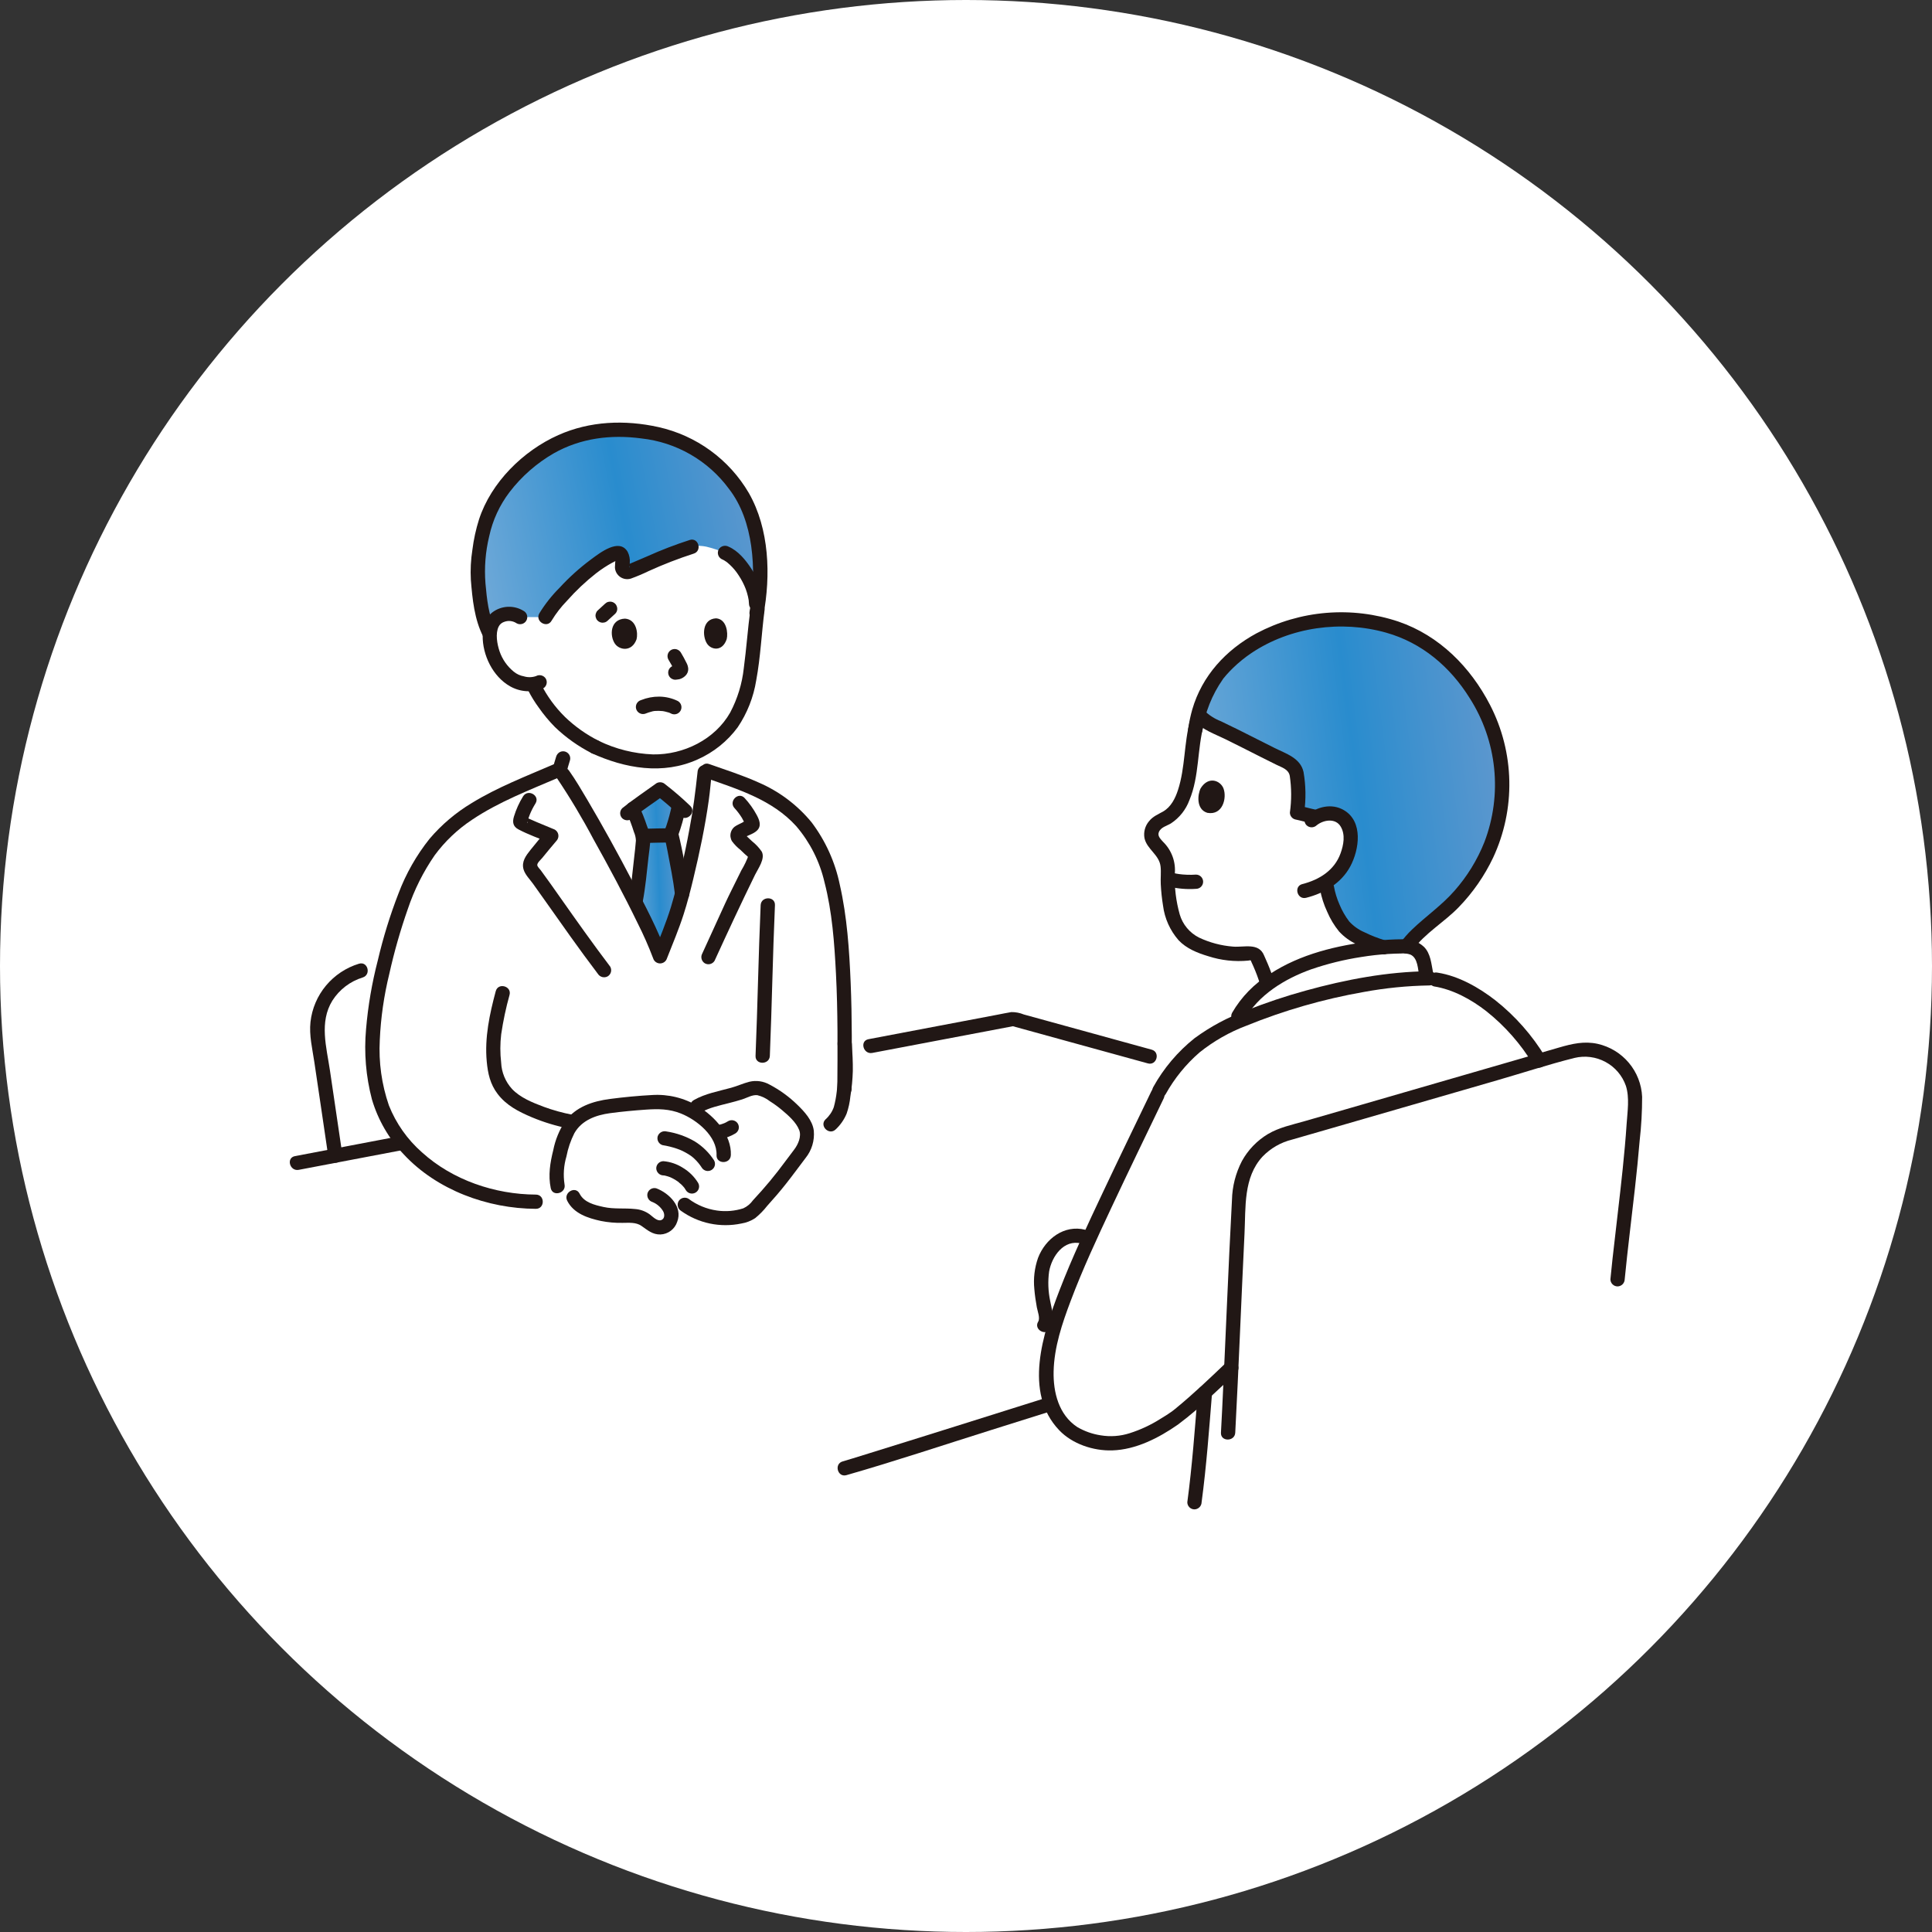 <svg width="160" height="160" viewBox="0 0 160 160" fill="none" xmlns="http://www.w3.org/2000/svg">
<rect x="0" y="0" width="160" height="160" fill="#333333" stroke="none"/>
<circle cx="80" cy="80" r="80" fill="white"/>
<g clip-path="url(#clip0_290_1709)">
<path d="M121.265 73.721C123.1 71.488 124.197 68.746 124.407 65.87C124.549 63.285 123.978 60.711 122.756 58.426C119.951 53.301 116.333 52.112 114.08 51.607C111.914 51.15 109.67 51.199 107.525 51.748C103.213 52.788 101.009 55.54 100.617 56.162C99.757 57.42 99.201 58.859 98.993 60.366C98.815 61.156 98.706 61.959 98.667 62.766C98.433 64.584 98.115 67.106 96.351 67.845C95.996 67.978 95.696 68.225 95.497 68.546C95.007 69.414 95.752 69.898 96.186 70.469C96.459 70.835 96.637 71.263 96.707 71.713C96.676 72.603 96.713 73.493 96.819 74.376C96.882 74.998 97.024 75.609 97.242 76.196C97.549 77.049 98.176 77.75 98.992 78.151C100.328 78.791 102.207 79.157 103.467 78.947C103.614 78.923 103.764 78.954 103.89 79.032C104.016 79.111 104.109 79.232 104.151 79.374C104.464 80.04 104.73 80.726 104.949 81.428L104.975 81.516C106.259 80.594 107.692 79.897 109.213 79.457C111.519 78.762 113.912 78.398 116.321 78.376C116.376 78.376 116.43 78.376 116.484 78.381C117.256 77.289 118.656 76.323 119.538 75.537C120.162 74.979 120.74 74.371 121.265 73.721Z" fill="white"/>
<path d="M112.685 81.601C114.516 81.258 116.372 81.065 118.235 81.023C118.61 81.078 118.909 81.12 118.909 81.12C119.915 81.264 121.359 81.936 121.788 82.173C124.118 83.468 126.118 85.619 127.473 87.841C120.882 89.75 112.5 92.184 106.517 93.902C104.225 94.561 102.765 96.648 102.636 99.02C102.375 103.798 102.176 108.68 101.967 113.269C101.908 113.323 98.254 116.812 97.184 117.52C95.427 118.674 93.508 119.687 91.482 119.512C90.831 119.455 89.49 119.083 88.91 118.688C88.353 118.299 87.88 117.803 87.517 117.23C87.154 116.657 86.909 116.017 86.796 115.349C86.287 112.461 87.341 109.534 88.402 106.791C89.941 102.813 94.124 94.301 96.083 90.214C97.392 87.831 99.456 85.947 101.953 84.853C105.391 83.356 108.992 82.265 112.685 81.601Z" fill="white"/>
<path d="M56.404 74.348C56.216 75.034 56.032 75.634 55.864 76.096C55.419 77.318 55.145 77.996 54.665 79.211C53.467 75.865 48.187 66.332 46.621 64.122L46.336 63.646C46.428 63.517 46.499 63.375 46.548 63.224C46.805 62.393 46.991 61.542 47.105 60.68L47.136 60.459C47.804 60.996 48.525 61.466 49.286 61.862C50.241 62.307 51.242 62.648 52.271 62.878C52.623 62.945 52.984 62.996 53.359 63.029C54.757 63.18 56.17 62.961 57.456 62.395C57.474 62.549 57.484 62.641 57.484 62.641C57.525 62.927 57.624 63.202 57.776 63.449C57.934 63.664 58.131 63.848 58.357 63.992L58.268 64.812C58.186 66.505 57.247 71.28 56.404 74.348Z" fill="white"/>
<path d="M88.415 102.452C87.919 102.614 87.478 102.909 87.139 103.304C86.542 104.066 86.222 105.007 86.231 105.973C86.243 106.932 86.358 107.886 86.575 108.82C86.625 108.972 86.644 109.132 86.63 109.291C86.616 109.45 86.57 109.605 86.495 109.746L87.259 110.066C87.577 108.955 87.99 107.858 88.403 106.79C88.831 105.684 89.463 104.228 90.194 102.615C89.927 102.462 89.629 102.369 89.322 102.341C89.015 102.313 88.706 102.351 88.415 102.452Z" fill="white"/>
<path d="M55.94 43.667C55.499 43.632 55.03 43.614 54.532 43.613C44.961 43.613 43.071 51.105 43.071 51.105C42.738 50.88 42.33 50.79 41.933 50.855C41.681 50.873 41.438 50.958 41.23 51.101C41.022 51.243 40.856 51.438 40.749 51.666C40.404 52.421 40.575 53.716 40.958 54.487C41.284 55.237 41.826 55.874 42.517 56.316C43.016 56.577 43.579 56.693 44.141 56.651C44.215 56.802 44.261 56.9 44.261 56.9C44.439 57.271 44.862 57.921 44.862 57.921C45.295 58.573 45.786 59.185 46.329 59.75C47.208 60.59 48.202 61.3 49.283 61.859C50.238 62.304 51.239 62.645 52.268 62.876C52.62 62.943 52.981 62.993 53.356 63.026C54.448 63.146 55.553 63.04 56.602 62.716C57.651 62.391 58.622 61.855 59.453 61.14C61.195 59.723 61.954 57.487 62.228 55.014C62.387 53.589 62.524 52.038 62.732 50.49C62.731 50.489 63.964 44.312 55.94 43.667Z" fill="white"/>
<path d="M103.02 83.425C102.732 83.817 102.495 84.243 102.312 84.693C106.875 82.709 113.215 81.097 118.178 81.024C118.139 80.841 118.113 80.713 118.113 80.713L117.861 79.468C117.77 79.137 117.568 78.848 117.287 78.648C117.007 78.449 116.666 78.352 116.322 78.374C113.913 78.397 111.519 78.761 109.213 79.455C106.939 80.114 104.405 81.518 103.02 83.425Z" fill="white"/>
<path d="M44.375 99.519C40.039 99.519 35.958 97.585 33.66 94.966C32.554 93.775 31.757 92.333 31.337 90.765C30.571 87.985 30.802 84.563 31.402 81.712C32.08 78.496 33.081 74.842 34.441 72.236C36.659 67.989 40.003 66.45 44.289 64.607L46.06 63.844L46.186 63.789C45.89 62.232 53.224 75.19 54.664 79.212C55.143 77.997 55.417 77.319 55.863 76.097C56.784 73.563 58.166 66.884 58.266 64.811L58.36 63.941C58.36 63.941 58.37 63.857 58.378 63.775L58.574 63.844L61.057 64.724C66.07 66.501 68.402 69.418 69.259 74.893C70.018 79.744 69.973 85.055 69.935 90.168L68.787 93.116L46.029 97.505L44.375 99.519Z" fill="white"/>
<path d="M54.031 101.459C53.689 101.246 53.33 100.879 52.991 100.787C52.221 100.578 51.033 100.773 50.233 100.61C49.17 100.393 47.95 100.126 47.488 99.149L46.183 98.242C45.964 97.287 46.168 96.29 46.408 95.341C46.645 94.413 46.944 93.446 47.642 92.789C48.245 92.24 48.987 91.867 49.788 91.71C50.949 91.501 54.175 91.204 54.888 91.263C55.687 91.331 56.464 91.558 57.173 91.933C57.389 91.83 57.599 91.714 57.802 91.586C57.891 91.539 57.98 91.498 58.075 91.454C59.25 90.923 60.783 90.737 61.989 90.231C62.2 90.141 62.429 90.099 62.658 90.106C62.887 90.114 63.112 90.17 63.318 90.272C64.738 90.987 66.191 92.265 66.697 93.293C67.005 93.917 66.713 95.01 66.279 95.5C65.151 97.09 63.916 98.602 62.583 100.027C62.069 100.751 61.043 100.802 60.257 100.865C58.982 100.922 57.727 100.536 56.705 99.775L55.3 99.823C55.4 99.954 55.487 100.096 55.559 100.244C55.611 100.409 55.624 100.584 55.598 100.755C55.572 100.926 55.507 101.089 55.408 101.232C55.29 101.415 55.11 101.55 54.901 101.613C54.692 101.676 54.467 101.663 54.267 101.577C54.184 101.546 54.105 101.507 54.031 101.459Z" fill="white"/>
<path d="M101.703 118.648C102.025 112.63 102.268 105.722 102.634 99.019C102.763 96.648 104.223 94.56 106.515 93.902C113.321 91.947 123.233 89.067 130.08 87.085C132.751 86.312 135.486 88.323 135.4 91.09C135.259 95.62 134.387 101.498 133.955 105.944" fill="white"/>
<path d="M107.426 64.008C107.547 65.099 107.544 66.2 107.415 67.291C107.667 67.341 108.566 67.573 108.819 67.623L108.999 67.658C109.256 67.502 109.544 67.405 109.844 67.376C110.1 67.339 110.362 67.359 110.61 67.434C110.858 67.51 111.086 67.64 111.278 67.814C111.813 68.335 111.955 69.283 111.809 70.024C111.71 70.642 111.48 71.233 111.133 71.755C110.787 72.277 110.333 72.719 109.8 73.052C109.851 73.318 109.892 73.528 109.892 73.528C110.119 74.721 110.629 75.842 111.378 76.799C112.116 77.633 114.119 78.381 115.352 78.656L116.192 78.856C116.844 77.565 118.529 76.431 119.537 75.532C121.346 73.918 124.066 70.691 124.405 65.866C124.547 63.281 123.976 60.707 122.754 58.422C120.238 53.829 117.071 52.397 114.822 51.785C114.561 51.715 114.313 51.655 114.079 51.603C111.912 51.146 109.669 51.195 107.524 51.744C103.212 52.785 101.007 55.536 100.616 56.158C99.994 57.077 99.529 58.091 99.238 59.161L99.323 59.266C99.718 59.66 100.187 59.973 100.704 60.185C102.492 61.022 104.694 62.192 106.446 63.034C106.676 63.128 106.886 63.265 107.063 63.439C107.252 63.654 107.37 63.922 107.402 64.206C107.531 65.228 107.536 66.263 107.416 67.287C107.668 67.338 108.567 67.569 108.82 67.619" fill="url(#paint0_linear_290_1709)"/>
<path d="M53.16 70.564C53.224 69.975 53.266 69.537 53.265 69.456C53.052 68.611 52.764 67.787 52.402 66.994C53.208 66.382 54.14 65.754 54.672 65.367C55.257 65.822 55.719 66.196 56.239 66.675C56.221 66.769 56.211 66.825 56.211 66.825C56.054 67.582 55.843 68.328 55.581 69.056C55.753 69.739 55.871 70.426 55.992 71.066C56.246 72.402 56.365 73.027 56.486 74.039C56.269 74.853 56.056 75.565 55.863 76.096C55.417 77.318 55.143 77.996 54.664 79.211C54.062 77.684 53.378 76.191 52.615 74.738L52.653 74.546C52.766 73.965 53.017 71.883 53.16 70.564Z" fill="url(#paint1_linear_290_1709)"/>
<path d="M43.07 51.107C42.737 50.882 42.329 50.792 41.932 50.857C41.68 50.875 41.437 50.96 41.229 51.102C41.021 51.245 40.855 51.44 40.748 51.668L40.46 52.297C39.863 51.056 39.658 48.976 39.576 47.955C39.541 46.711 39.663 45.468 39.939 44.255C40.401 42.295 41.005 41.174 42.462 39.523C45.641 36.091 49.138 35.504 51.496 35.59C55.107 35.722 57.689 36.555 59.944 39.187C61.567 40.664 62.292 42.491 62.692 44.548C63.037 46.612 63.023 48.72 62.649 50.779L62.619 50.008C62.547 48.167 61.086 46.219 60.039 45.784C59.537 45.571 59.018 45.399 58.488 45.271C58.164 45.203 57.831 45.187 57.502 45.222L57.283 45.286C55.676 45.758 53.378 46.828 52.094 47.349C52.026 47.378 51.951 47.389 51.877 47.379C51.804 47.37 51.734 47.34 51.676 47.294C51.617 47.249 51.573 47.188 51.546 47.119C51.52 47.05 51.512 46.975 51.525 46.902C51.577 46.663 51.579 46.415 51.531 46.175C51.473 45.868 51.22 45.714 51.012 45.801C48.454 46.868 45.652 50.209 45.17 51.103L43.07 51.107Z" fill="url(#paint2_linear_290_1709)"/>
<path d="M105.52 81.272C105.366 80.775 105.188 80.286 104.984 79.807C104.909 79.63 104.832 79.454 104.753 79.278C104.733 79.234 104.715 79.19 104.694 79.147C104.638 79.035 104.776 79.344 104.686 79.125C104.242 78.04 103.029 78.468 102.12 78.394C101.139 78.318 100.181 78.064 99.292 77.644C98.909 77.449 98.57 77.179 98.296 76.849C98.022 76.519 97.818 76.136 97.699 75.725C97.396 74.646 97.258 73.527 97.288 72.407C97.341 71.912 97.281 71.411 97.111 70.943C96.941 70.475 96.666 70.051 96.308 69.704C96.11 69.481 95.843 69.232 95.971 68.914C96.136 68.501 96.626 68.401 96.969 68.193C97.674 67.73 98.21 67.055 98.501 66.266C99.335 64.267 99.136 62.051 99.699 59.988C99.899 59.255 98.758 58.943 98.558 59.675C98.043 61.561 98.163 63.553 97.558 65.419C97.336 66.105 96.983 66.823 96.334 67.198C95.904 67.447 95.482 67.603 95.16 68.007C94.995 68.2 94.876 68.427 94.811 68.671C94.746 68.916 94.736 69.172 94.783 69.421C94.987 70.335 96.002 70.786 96.113 71.752C96.168 72.225 96.104 72.736 96.129 73.215C96.158 73.813 96.221 74.409 96.317 75C96.451 76.062 96.9 77.061 97.607 77.868C98.258 78.558 99.169 78.923 100.062 79.189C101.13 79.536 102.258 79.66 103.375 79.553C103.61 79.523 103.553 79.472 103.648 79.693C103.693 79.794 103.741 79.894 103.786 79.995C104.016 80.513 104.213 81.044 104.378 81.586C104.599 82.31 105.742 82.002 105.519 81.273L105.52 81.272Z" fill="#211715"/>
<path d="M116.992 78.678C118.016 77.269 119.623 76.365 120.822 75.113C121.982 73.913 122.938 72.533 123.654 71.027C124.581 69.038 125.039 66.865 124.995 64.672C124.95 62.48 124.404 60.326 123.397 58.376C121.777 55.244 119.204 52.641 115.822 51.48C113.898 50.835 111.862 50.589 109.839 50.756C107.817 50.922 105.849 51.499 104.058 52.449C101.52 53.825 99.546 55.966 98.736 58.764C98.595 59.267 98.485 59.778 98.408 60.294C98.371 60.444 98.394 60.603 98.471 60.738C98.548 60.873 98.673 60.973 98.822 61.019C98.974 61.059 99.135 61.038 99.272 60.961C99.408 60.884 99.508 60.756 99.55 60.606C99.777 59.035 100.369 57.539 101.281 56.238C101.374 56.106 101.244 56.275 101.359 56.136C101.433 56.048 101.506 55.959 101.581 55.874C101.749 55.684 101.924 55.502 102.105 55.326C102.581 54.863 103.098 54.444 103.649 54.075C106.863 51.921 111.088 51.347 114.796 52.395C117.749 53.227 120.089 55.211 121.709 57.808C122.831 59.564 123.526 61.557 123.738 63.628C123.951 65.699 123.675 67.791 122.932 69.737C122.343 71.217 121.502 72.585 120.446 73.78C119.39 74.983 118.084 75.88 116.934 76.984C116.581 77.321 116.259 77.689 115.972 78.084C115.893 78.219 115.872 78.379 115.912 78.53C115.951 78.681 116.049 78.811 116.184 78.891C116.32 78.966 116.481 78.986 116.631 78.947C116.782 78.907 116.912 78.811 116.994 78.679L116.992 78.678Z" fill="#211715"/>
<path d="M109.041 68.347C109.611 67.889 110.605 67.728 111.033 68.458C111.431 69.134 111.27 69.974 111.02 70.668C110.513 72.08 109.258 72.859 107.855 73.215C107.117 73.401 107.43 74.539 108.17 74.352C109.673 73.971 111.07 73.151 111.821 71.758C112.572 70.365 112.916 68.027 111.28 67.084C110.257 66.495 109.069 66.819 108.204 67.514C108.094 67.625 108.032 67.775 108.032 67.93C108.032 68.087 108.094 68.236 108.204 68.347C108.317 68.454 108.467 68.514 108.623 68.514C108.779 68.514 108.928 68.454 109.041 68.347Z" fill="#211715"/>
<path d="M99.436 65.278C99.177 65.783 99.043 67.031 99.988 67.316C101.265 67.547 101.619 66.075 101.324 65.296C101.082 64.658 100.094 64.227 99.436 65.278Z" fill="#211715"/>
<path d="M109.324 73.687C109.442 74.313 109.638 74.922 109.908 75.499C110.159 76.093 110.493 76.647 110.901 77.147C111.318 77.599 111.822 77.962 112.383 78.216C113.033 78.538 113.708 78.805 114.402 79.015C115.132 79.239 115.444 78.101 114.717 77.878C114.12 77.701 113.539 77.473 112.981 77.198C112.509 76.993 112.086 76.692 111.738 76.314C111.408 75.881 111.136 75.407 110.93 74.905C110.714 74.415 110.558 73.901 110.465 73.374C110.423 73.224 110.323 73.096 110.186 73.019C110.05 72.942 109.889 72.921 109.737 72.962C109.588 73.006 109.461 73.106 109.384 73.241C109.307 73.376 109.285 73.536 109.323 73.687L109.324 73.687Z" fill="#211715"/>
<path d="M96.822 73.427C97.549 73.601 98.3 73.663 99.046 73.61C99.204 73.61 99.354 73.548 99.465 73.438C99.576 73.327 99.638 73.177 99.638 73.021C99.638 72.864 99.576 72.715 99.465 72.604C99.354 72.493 99.204 72.431 99.046 72.431C98.555 72.465 98.061 72.447 97.573 72.379L97.73 72.4C97.531 72.372 97.332 72.338 97.136 72.291C96.985 72.249 96.823 72.269 96.686 72.346C96.55 72.424 96.45 72.552 96.408 72.702C96.366 72.853 96.386 73.014 96.464 73.15C96.541 73.286 96.67 73.386 96.822 73.427Z" fill="#211715"/>
<path d="M98.904 59.687C99.563 60.44 100.621 60.793 101.497 61.224C102.467 61.7 103.428 62.193 104.392 62.678C104.836 62.902 105.281 63.124 105.727 63.344C106.169 63.56 106.705 63.707 106.812 64.248C106.962 65.257 106.966 66.283 106.824 67.293C106.824 67.422 106.866 67.547 106.945 67.65C107.023 67.753 107.133 67.827 107.258 67.861C107.729 67.959 108.191 68.096 108.662 68.193C109.406 68.347 109.724 67.212 108.977 67.057C108.506 66.959 108.044 66.823 107.573 66.725L108.008 67.293C108.163 66.177 108.145 65.044 107.953 63.933C107.697 62.77 106.503 62.418 105.556 61.944C104.552 61.443 103.554 60.93 102.549 60.43C102.071 60.192 101.59 59.958 101.107 59.729C100.596 59.532 100.131 59.234 99.74 58.852C99.239 58.279 98.405 59.116 98.903 59.686L98.904 59.687Z" fill="#211715"/>
<path d="M46.895 64.049C46.986 63.685 47.089 63.323 47.203 62.965C47.234 62.852 47.231 62.732 47.194 62.621C47.157 62.51 47.087 62.412 46.993 62.341C46.9 62.269 46.787 62.227 46.67 62.22C46.552 62.212 46.435 62.24 46.334 62.3C46.203 62.381 46.106 62.507 46.061 62.653C45.947 63.011 45.844 63.372 45.754 63.737C45.714 63.891 45.736 64.053 45.813 64.191C45.872 64.291 45.959 64.372 46.063 64.423C46.168 64.475 46.285 64.494 46.401 64.479C46.517 64.464 46.625 64.415 46.713 64.339C46.801 64.263 46.864 64.163 46.895 64.051L46.895 64.049Z" fill="#211715"/>
<path d="M70.099 122.165C74.139 121.008 78.134 119.669 82.143 118.41C83.827 117.88 85.511 117.351 87.195 116.821C87.919 116.594 87.61 115.455 86.881 115.685C81.748 117.299 76.618 118.921 71.479 120.512C70.915 120.686 70.352 120.865 69.784 121.028C69.053 121.237 69.364 122.375 70.099 122.165Z" fill="#211715"/>
<path d="M99.512 124.411C99.917 121.384 100.138 118.34 100.382 115.298C100.442 114.542 99.258 114.546 99.198 115.298C98.954 118.341 98.733 121.384 98.328 124.411C98.329 124.567 98.391 124.716 98.502 124.827C98.613 124.937 98.763 125 98.92 125C99.076 124.996 99.224 124.933 99.334 124.823C99.445 124.714 99.508 124.566 99.512 124.411Z" fill="#211715"/>
<path d="M118.75 81.689C120.328 81.937 121.858 82.779 123.098 83.749C124.638 84.974 125.946 86.46 126.963 88.141C127.36 88.787 128.383 88.195 127.985 87.546C126.896 85.743 125.492 84.149 123.838 82.84C122.471 81.779 120.803 80.826 119.065 80.552C118.913 80.516 118.754 80.538 118.618 80.615C118.483 80.691 118.382 80.817 118.337 80.965C118.296 81.116 118.317 81.276 118.394 81.412C118.472 81.548 118.6 81.648 118.751 81.69L118.75 81.689Z" fill="#211715"/>
<path d="M118.683 80.556C118.535 79.823 118.486 78.969 117.926 78.414C117.702 78.204 117.438 78.041 117.151 77.933C116.863 77.825 116.556 77.774 116.249 77.784C115.398 77.785 114.548 77.836 113.703 77.939C110.746 78.285 107.687 79.008 105.172 80.66C103.878 81.456 102.803 82.559 102.041 83.869C101.68 84.537 102.702 85.133 103.063 84.464C104.18 82.398 106.431 81.043 108.592 80.274C109.94 79.811 111.328 79.47 112.739 79.254C113.479 79.133 114.224 79.05 114.973 79.004C115.326 78.982 115.68 78.969 116.035 78.965C116.293 78.939 116.553 78.969 116.798 79.053C117.433 79.327 117.422 80.285 117.54 80.869C117.69 81.612 118.832 81.297 118.682 80.555L118.683 80.556Z" fill="#211715"/>
<path d="M102.298 118.649C102.59 113.157 102.795 107.661 103.065 102.168C103.173 99.982 102.958 97.509 104.563 95.779C105.231 95.088 106.082 94.6 107.018 94.372C108.06 94.072 109.102 93.772 110.144 93.471C114.762 92.139 119.379 90.803 123.997 89.463C126.123 88.847 128.244 88.152 130.39 87.614C131.261 87.403 132.179 87.522 132.966 87.949C133.754 88.375 134.353 89.078 134.648 89.921C134.965 90.916 134.779 92.049 134.711 93.072C134.628 94.323 134.512 95.57 134.384 96.817C134.129 99.292 133.816 101.759 133.544 104.231C133.481 104.802 133.422 105.374 133.367 105.946C133.368 106.102 133.431 106.251 133.541 106.361C133.652 106.471 133.802 106.534 133.959 106.535C134.115 106.532 134.263 106.469 134.374 106.359C134.484 106.249 134.547 106.101 134.551 105.946C134.798 103.411 135.123 100.886 135.404 98.357C135.547 97.066 135.681 95.774 135.788 94.48C135.927 93.269 135.995 92.052 135.994 90.834C135.948 89.801 135.562 88.812 134.895 88.019C134.229 87.226 133.319 86.674 132.306 86.446C131.196 86.204 130.197 86.438 129.131 86.747L125.834 87.702C121.037 89.092 116.239 90.481 111.442 91.87C110.319 92.194 109.195 92.518 108.072 92.842C107.036 93.141 105.935 93.364 105 93.92C104.1 94.461 103.36 95.23 102.854 96.147C102.334 97.147 102.05 98.252 102.026 99.377C101.715 105.15 101.501 110.926 101.215 116.7C101.182 117.35 101.149 118 101.114 118.649C101.074 119.408 102.258 119.405 102.298 118.649L102.298 118.649Z" fill="#211715"/>
<path d="M95.354 90.366C94.014 93.151 92.663 95.931 91.345 98.726C90.077 101.416 88.798 104.114 87.73 106.89C86.388 110.381 84.726 115.314 87.723 118.45C88.811 119.589 90.546 120.163 92.11 120.116C94.074 120.057 95.966 119.082 97.546 117.982C98.561 117.224 99.524 116.399 100.428 115.512C101.086 114.908 101.738 114.298 102.385 113.682C102.936 113.156 102.098 112.323 101.547 112.848C100.204 114.13 98.854 115.419 97.418 116.6C97.248 116.74 97.13 116.836 97.037 116.901C96.737 117.116 96.421 117.31 96.105 117.501C95.31 118.006 94.453 118.406 93.555 118.692C92.781 118.94 91.959 119.001 91.157 118.868C90.469 118.764 89.807 118.529 89.207 118.177C87.679 117.164 87.219 115.306 87.256 113.583C87.299 111.559 87.966 109.599 88.674 107.722C89.662 105.097 90.851 102.551 92.041 100.012C93.462 96.983 94.926 93.975 96.375 90.96C96.703 90.279 95.682 89.68 95.353 90.365L95.354 90.366Z" fill="#211715"/>
<path d="M89.874 101.843C88.128 101.401 86.569 102.599 85.967 104.171C85.675 105.002 85.57 105.886 85.66 106.761C85.7 107.267 85.778 107.771 85.867 108.27C85.922 108.575 86.156 109.163 85.98 109.449C85.579 110.097 86.602 110.689 87.002 110.044C87.43 109.353 87.097 108.479 86.973 107.745C86.802 106.939 86.772 106.11 86.884 105.294C87.11 104.047 88.096 102.612 89.559 102.981C90.299 103.168 90.613 102.031 89.874 101.844L89.874 101.843Z" fill="#211715"/>
<path d="M96.531 90.62C97.257 89.312 98.207 88.141 99.339 87.159C100.509 86.221 101.82 85.473 103.224 84.944C106.355 83.672 109.614 82.735 112.944 82.151C114.733 81.821 116.548 81.64 118.368 81.611C119.129 81.603 119.131 80.425 118.368 80.432C114.912 80.464 111.449 81.12 108.128 82.039C106.465 82.496 104.828 83.044 103.225 83.68C101.687 84.241 100.238 85.018 98.92 85.986C97.529 87.097 96.37 88.469 95.508 90.024C95.13 90.684 96.153 91.279 96.531 90.619V90.62Z" fill="#211715"/>
<path d="M72.238 87.199C76.181 86.451 80.124 85.702 84.067 84.953H83.752C87.522 85.991 91.292 87.028 95.062 88.066C95.797 88.269 96.111 87.132 95.377 86.929C92.552 86.147 89.726 85.369 86.899 84.595L84.789 84.015C84.46 83.879 84.108 83.812 83.753 83.817C83.365 83.878 82.981 83.964 82.596 84.036C81.016 84.335 79.436 84.635 77.857 84.935L71.923 86.062C71.175 86.204 71.492 87.34 72.238 87.199H72.238Z" fill="#211715"/>
<path d="M24.741 96.881C27.642 96.329 30.543 95.777 33.444 95.225C34.191 95.083 33.875 93.947 33.129 94.088C30.228 94.638 27.328 95.191 24.427 95.745C23.679 95.887 23.996 97.023 24.741 96.881Z" fill="#211715"/>
<path d="M29.724 79.812C28.656 80.139 27.707 80.769 26.995 81.625C26.282 82.481 25.837 83.527 25.714 84.632C25.591 85.732 25.869 86.859 26.03 87.944C26.217 89.196 26.403 90.447 26.587 91.699C26.791 93.087 26.995 94.475 27.2 95.863C27.242 96.013 27.342 96.141 27.479 96.218C27.615 96.296 27.777 96.316 27.928 96.276C28.078 96.231 28.204 96.131 28.281 95.996C28.358 95.861 28.38 95.701 28.343 95.551C28.003 93.249 27.664 90.947 27.324 88.644C27.038 86.718 26.426 84.653 27.525 82.868C28.107 81.95 28.999 81.269 30.041 80.949C30.763 80.718 30.455 79.579 29.726 79.813L29.724 79.812Z" fill="#211715"/>
<path d="M56.409 100.285C57.12 100.793 57.931 101.148 58.788 101.328C59.645 101.507 60.53 101.507 61.387 101.328C61.797 101.263 62.188 101.112 62.535 100.885C62.906 100.584 63.242 100.242 63.536 99.865C64.069 99.276 64.588 98.676 65.08 98.053C65.638 97.349 66.164 96.622 66.708 95.909C67.225 95.27 67.471 94.456 67.396 93.64C67.294 92.793 66.624 92.063 66.034 91.493C65.351 90.826 64.573 90.261 63.726 89.818C63.223 89.537 62.633 89.453 62.072 89.583C61.557 89.712 61.061 89.945 60.545 90.086C59.513 90.368 58.401 90.566 57.462 91.102C56.8 91.478 57.396 92.497 58.059 92.12C58.759 91.721 59.593 91.553 60.366 91.353C60.733 91.258 61.101 91.162 61.463 91.047C61.857 90.922 62.297 90.649 62.722 90.699C63.102 90.791 63.458 90.964 63.765 91.204C64.109 91.421 64.439 91.66 64.75 91.922C65.271 92.362 65.936 92.933 66.188 93.591C66.391 94.121 66.088 94.787 65.771 95.202C65.317 95.795 64.88 96.4 64.422 96.99C63.995 97.54 63.551 98.076 63.089 98.597C62.847 98.87 62.602 99.141 62.353 99.409C62.15 99.694 61.876 99.921 61.558 100.068C60.856 100.293 60.112 100.356 59.383 100.252C58.519 100.13 57.702 99.791 57.007 99.267C56.871 99.189 56.71 99.168 56.558 99.207C56.407 99.247 56.277 99.344 56.197 99.478C56.121 99.614 56.101 99.774 56.141 99.924C56.18 100.074 56.276 100.203 56.409 100.285L56.409 100.285Z" fill="#211715"/>
<path d="M59.815 94.304C59.99 94.265 60.161 94.212 60.328 94.145C60.525 94.071 60.715 93.978 60.896 93.87C61.028 93.789 61.125 93.663 61.169 93.516C61.209 93.363 61.188 93.199 61.109 93.062C61.07 92.995 61.018 92.936 60.956 92.889C60.894 92.843 60.824 92.808 60.748 92.789C60.673 92.769 60.595 92.764 60.518 92.775C60.441 92.785 60.367 92.811 60.3 92.85C60.175 92.928 60.045 92.995 59.91 93.051L60.051 92.992C59.873 93.066 59.689 93.124 59.501 93.167C59.389 93.197 59.288 93.26 59.212 93.348C59.135 93.435 59.087 93.543 59.071 93.658C59.056 93.773 59.076 93.89 59.127 93.994C59.178 94.099 59.259 94.185 59.36 94.244C59.499 94.319 59.662 94.34 59.816 94.303L59.815 94.304Z" fill="#211715"/>
<path d="M41.056 82.082C40.546 83.986 40.127 85.922 40.309 87.899C40.4 88.892 40.59 89.779 41.21 90.593C41.942 91.555 42.952 92.064 44.044 92.527C45.026 92.938 46.048 93.249 47.093 93.455C47.837 93.607 48.155 92.471 47.407 92.319C46.594 92.163 45.794 91.941 45.017 91.656C44.089 91.304 43.095 90.912 42.401 90.181C41.855 89.579 41.537 88.806 41.503 87.996C41.413 87.217 41.414 86.43 41.507 85.651C41.669 84.552 41.9 83.465 42.198 82.395C42.395 81.662 41.253 81.349 41.057 82.082H41.056Z" fill="#211715"/>
<path d="M44.376 98.931C40.983 98.916 37.48 97.729 34.951 95.436C33.74 94.373 32.8 93.04 32.207 91.546C31.608 89.807 31.352 87.97 31.452 86.135C31.534 84.283 31.799 82.445 32.242 80.645C32.646 78.826 33.159 77.032 33.776 75.273C34.304 73.697 35.051 72.202 35.996 70.833C36.845 69.679 37.893 68.683 39.09 67.891C41.328 66.388 43.891 65.416 46.357 64.355C46.492 64.275 46.59 64.146 46.63 63.995C46.67 63.844 46.648 63.684 46.57 63.548C46.488 63.416 46.358 63.321 46.207 63.282C46.056 63.242 45.896 63.262 45.76 63.337C43.5 64.311 41.174 65.211 39.072 66.502C37.753 67.292 36.572 68.292 35.577 69.462C34.488 70.826 33.62 72.351 33.005 73.982C32.304 75.787 31.732 77.639 31.291 79.523C30.805 81.394 30.478 83.302 30.315 85.227C30.138 87.179 30.303 89.148 30.801 91.045C31.306 92.754 32.214 94.32 33.447 95.611C36.194 98.56 40.389 100.093 44.377 100.11C45.139 100.113 45.14 98.934 44.377 98.931H44.376Z" fill="#211715"/>
<path d="M70.526 90.168C70.548 87.239 70.572 84.308 70.448 81.381C70.335 78.68 70.153 75.921 69.551 73.278C69.166 71.402 68.368 69.634 67.213 68.103C66.034 66.667 64.526 65.534 62.816 64.799C61.494 64.201 60.098 63.759 58.731 63.275C58.012 63.02 57.703 64.159 58.417 64.412C61.127 65.372 63.957 66.225 65.946 68.426C67.085 69.76 67.885 71.347 68.279 73.053C68.917 75.506 69.1 78.093 69.23 80.613C69.394 83.796 69.366 86.983 69.343 90.168C69.337 90.926 70.521 90.927 70.527 90.168L70.526 90.168Z" fill="#211715"/>
<path d="M62.994 74.963C62.81 79.122 62.744 83.285 62.571 87.444C62.539 88.203 63.723 88.201 63.755 87.444C63.928 83.285 63.994 79.122 64.178 74.963C64.212 74.204 63.028 74.206 62.994 74.963Z" fill="#211715"/>
<path d="M41.044 52.135C40.455 50.993 40.32 49.59 40.205 48.328C40.099 47.014 40.203 45.691 40.514 44.409C40.8 43.083 41.375 41.836 42.198 40.755C43.195 39.452 44.442 38.359 45.866 37.539C48.094 36.278 50.597 35.972 53.11 36.308C54.544 36.464 55.93 36.916 57.179 37.634C58.428 38.352 59.513 39.322 60.365 40.48C61.421 41.836 61.968 43.523 62.209 45.205C62.46 47.014 62.416 48.85 62.077 50.644C61.937 51.386 63.078 51.703 63.219 50.958C63.84 47.661 63.719 43.804 62.013 40.825C61.21 39.452 60.13 38.258 58.842 37.319C57.554 36.38 56.085 35.716 54.527 35.368C51.749 34.753 48.848 34.865 46.233 36.033C43.316 37.337 40.67 39.951 39.672 43.01C39.411 43.834 39.227 44.679 39.121 45.536C38.991 46.358 38.949 47.192 38.994 48.023C39.12 49.598 39.286 51.305 40.022 52.73C40.37 53.405 41.392 52.809 41.044 52.135Z" fill="#211715"/>
<path d="M63.212 50.008C63.143 48.957 62.796 47.944 62.206 47.071C61.749 46.373 61.127 45.614 60.339 45.273C60.202 45.199 60.042 45.18 59.892 45.219C59.741 45.258 59.611 45.353 59.529 45.484C59.45 45.62 59.429 45.78 59.469 45.931C59.508 46.082 59.606 46.211 59.741 46.291C59.879 46.351 60.011 46.425 60.135 46.512C60.168 46.535 60.2 46.558 60.232 46.582C60.164 46.531 60.21 46.565 60.249 46.599C60.323 46.662 60.395 46.726 60.465 46.793C60.741 47.052 60.982 47.345 61.184 47.665C61.414 48.013 61.606 48.384 61.756 48.772C61.832 48.977 61.895 49.187 61.944 49.4C61.995 49.598 62.023 49.802 62.027 50.006C62.03 50.162 62.094 50.31 62.204 50.42C62.315 50.529 62.463 50.593 62.619 50.596C62.776 50.594 62.925 50.532 63.036 50.422C63.147 50.311 63.21 50.162 63.211 50.006L63.212 50.008Z" fill="#211715"/>
<path d="M57.127 44.717C55.936 45.098 54.769 45.547 53.63 46.06C53.117 46.279 52.605 46.504 52.091 46.717C52.038 46.734 51.987 46.755 51.938 46.78C51.944 46.764 52.327 47.008 52.102 46.923C52.143 46.939 52.053 47.107 52.126 46.874C52.146 46.791 52.156 46.706 52.156 46.621C52.185 46.302 52.123 45.982 51.978 45.696C51.279 44.517 49.666 45.798 48.94 46.333C48.001 47.03 47.13 47.815 46.34 48.676C45.697 49.317 45.133 50.031 44.66 50.804C44.293 51.469 45.315 52.065 45.682 51.399C46.042 50.805 46.468 50.254 46.953 49.756C47.684 48.928 48.49 48.167 49.36 47.483C49.784 47.153 50.234 46.858 50.706 46.599C50.82 46.538 50.936 46.478 51.053 46.422C51.076 46.412 51.172 46.384 51.183 46.363C51.246 46.255 50.973 46.311 50.976 46.308C50.964 46.319 50.924 46.889 50.926 46.992C50.933 47.148 50.975 47.3 51.051 47.436C51.126 47.573 51.232 47.69 51.36 47.779C51.489 47.869 51.636 47.928 51.79 47.951C51.945 47.974 52.103 47.962 52.252 47.915C52.751 47.733 53.24 47.527 53.717 47.296C54.929 46.743 56.173 46.261 57.441 45.852C58.169 45.635 57.859 44.496 57.126 44.715L57.127 44.717Z" fill="#211715"/>
<path d="M69.363 86.452C69.479 87.765 69.456 89.088 69.296 90.397C69.248 90.835 69.166 91.268 69.05 91.694C68.912 92.08 68.677 92.426 68.37 92.699C67.823 93.23 68.66 94.063 69.207 93.533C69.601 93.165 69.911 92.718 70.116 92.221C70.273 91.763 70.377 91.288 70.424 90.806C70.538 90.109 70.606 89.405 70.627 88.699C70.638 87.949 70.593 87.199 70.548 86.45C70.503 85.696 69.318 85.691 69.364 86.45L69.363 86.452Z" fill="#211715"/>
<path d="M54.038 99.548C54.397 99.696 54.699 99.954 54.902 100.283C55.047 100.511 55.082 100.926 54.757 101.042C54.421 101.162 54.04 100.739 53.801 100.565C53.447 100.309 53.028 100.157 52.592 100.126C51.716 100.032 50.852 100.149 49.985 99.957C49.236 99.791 48.373 99.589 47.998 98.851C47.654 98.174 46.632 98.77 46.976 99.446C47.512 100.501 48.689 100.883 49.772 101.116C50.362 101.233 50.962 101.285 51.564 101.272C52.091 101.27 52.666 101.209 53.117 101.52C53.621 101.87 54.04 102.252 54.699 102.234C55.01 102.22 55.309 102.112 55.557 101.924C55.804 101.736 55.988 101.476 56.084 101.181C56.557 99.954 55.431 98.818 54.352 98.411C54.201 98.371 54.04 98.391 53.903 98.468C53.767 98.546 53.667 98.673 53.624 98.823C53.586 98.974 53.608 99.134 53.685 99.269C53.762 99.404 53.889 99.504 54.039 99.548H54.038Z" fill="#211715"/>
<path d="M60.527 95.668C60.591 93.977 59.191 92.47 57.838 91.632C56.685 90.928 55.34 90.597 53.99 90.686C52.83 90.747 51.669 90.86 50.518 91.01C49.08 91.198 47.686 91.657 46.788 92.874C46.314 93.597 45.984 94.404 45.818 95.252C45.558 96.289 45.389 97.337 45.61 98.397C45.765 99.139 46.907 98.825 46.752 98.084C46.633 97.31 46.687 96.52 46.91 95.77C47.038 95.103 47.258 94.457 47.565 93.85C48.175 92.768 49.352 92.347 50.522 92.188C51.493 92.057 52.512 91.963 53.505 91.894C54.516 91.825 55.426 91.83 56.391 92.216C57.712 92.744 59.4 94.102 59.341 95.667C59.312 96.426 60.496 96.424 60.525 95.667L60.527 95.668Z" fill="#211715"/>
<path d="M54.88 94.837C55.285 94.902 55.684 95.001 56.072 95.134C56.151 95.162 56.229 95.191 56.307 95.222C56.347 95.239 56.419 95.27 56.34 95.235C56.38 95.253 56.419 95.271 56.46 95.289C56.611 95.359 56.758 95.436 56.901 95.52C57.026 95.593 57.147 95.671 57.264 95.755C57.269 95.759 57.377 95.844 57.306 95.786C57.236 95.729 57.33 95.806 57.344 95.818C57.395 95.86 57.445 95.904 57.492 95.949C57.728 96.168 57.935 96.415 58.109 96.686C58.148 96.753 58.201 96.811 58.263 96.858C58.325 96.905 58.395 96.939 58.47 96.959C58.545 96.978 58.624 96.983 58.701 96.972C58.778 96.962 58.852 96.936 58.919 96.897C58.986 96.858 59.045 96.806 59.092 96.745C59.139 96.683 59.173 96.613 59.193 96.538C59.213 96.463 59.218 96.385 59.207 96.308C59.197 96.232 59.171 96.158 59.132 96.091C58.723 95.459 58.179 94.925 57.538 94.527C56.816 94.107 56.02 93.827 55.193 93.702C55.042 93.664 54.882 93.686 54.746 93.763C54.611 93.84 54.51 93.965 54.465 94.114C54.425 94.265 54.446 94.425 54.524 94.561C54.601 94.696 54.729 94.796 54.879 94.839L54.88 94.837Z" fill="#211715"/>
<path d="M54.94 97.343C54.965 97.344 54.989 97.347 55.013 97.349C55.116 97.356 54.983 97.337 54.958 97.341C55.01 97.343 55.061 97.353 55.109 97.37C55.219 97.395 55.328 97.427 55.435 97.466C55.461 97.476 55.487 97.486 55.513 97.496C55.61 97.531 55.414 97.451 55.481 97.481C55.534 97.505 55.586 97.528 55.638 97.554C55.749 97.609 55.856 97.668 55.961 97.734C56.011 97.765 56.061 97.798 56.109 97.832C56.133 97.848 56.157 97.866 56.181 97.883C56.257 97.939 56.19 97.902 56.161 97.866C56.245 97.948 56.334 98.025 56.427 98.097C56.514 98.181 56.592 98.271 56.671 98.362C56.717 98.415 56.582 98.239 56.65 98.336C56.666 98.359 56.682 98.381 56.698 98.403C56.732 98.453 56.763 98.503 56.793 98.555C56.872 98.69 57.002 98.788 57.154 98.828C57.306 98.867 57.467 98.845 57.603 98.766C57.739 98.687 57.837 98.558 57.877 98.407C57.917 98.256 57.895 98.095 57.815 97.96C57.503 97.45 57.072 97.023 56.558 96.716C56.072 96.403 55.516 96.213 54.94 96.164C54.783 96.165 54.633 96.227 54.522 96.338C54.411 96.448 54.349 96.597 54.348 96.754C54.351 96.909 54.415 97.056 54.525 97.166C54.635 97.276 54.784 97.339 54.94 97.343L54.94 97.343Z" fill="#211715"/>
<path d="M52.715 52.948C52.852 52.443 52.712 51.298 51.759 51.232C50.503 51.282 50.483 52.674 50.928 53.313C51.293 53.837 52.318 54.024 52.715 52.948Z" fill="#211715"/>
<path d="M60.183 52.929C60.308 52.422 60.18 51.273 59.306 51.207C58.157 51.257 58.139 52.653 58.547 53.294C58.88 53.819 59.82 54.008 60.183 52.929Z" fill="#211715"/>
<path d="M55.365 54.641C55.546 54.933 55.71 55.236 55.855 55.547L55.796 55.406C55.814 55.449 55.827 55.493 55.835 55.538L55.814 55.382C55.815 55.4 55.815 55.418 55.814 55.436L55.835 55.279C55.832 55.297 55.828 55.313 55.822 55.33L55.881 55.189C55.876 55.2 55.87 55.21 55.863 55.219L55.956 55.099C55.929 55.129 55.901 55.155 55.869 55.179L55.989 55.087C55.957 55.11 55.922 55.13 55.886 55.146L56.027 55.087C55.988 55.103 55.946 55.114 55.904 55.12L56.061 55.099C55.964 55.111 55.868 55.12 55.77 55.134C55.621 55.175 55.495 55.272 55.417 55.405C55.377 55.471 55.352 55.545 55.341 55.622C55.331 55.699 55.335 55.777 55.355 55.852C55.375 55.927 55.409 55.997 55.456 56.059C55.503 56.12 55.562 56.172 55.629 56.211L55.77 56.27C55.873 56.298 55.982 56.298 56.085 56.27L56.098 56.269L55.94 56.29C56.054 56.282 56.167 56.267 56.278 56.245C56.453 56.195 56.612 56.104 56.743 55.98C56.825 55.906 56.89 55.816 56.934 55.716C56.978 55.615 57 55.506 56.998 55.397C56.986 55.214 56.933 55.037 56.843 54.878C56.705 54.592 56.549 54.315 56.386 54.042C56.306 53.91 56.179 53.814 56.031 53.771C55.917 53.74 55.797 53.743 55.685 53.78C55.574 53.818 55.476 53.887 55.404 53.98C55.332 54.073 55.29 54.185 55.282 54.302C55.275 54.419 55.303 54.536 55.362 54.637L55.365 54.641Z" fill="#211715"/>
<path d="M43.37 50.597C42.978 50.352 42.521 50.232 42.059 50.252C41.597 50.272 41.151 50.431 40.782 50.708C40.182 51.171 39.983 51.916 39.973 52.645C39.953 54.245 40.811 56.028 42.24 56.836C42.654 57.072 43.117 57.21 43.593 57.24C44.07 57.27 44.547 57.191 44.988 57.009C45.122 56.929 45.22 56.8 45.26 56.649C45.3 56.498 45.278 56.338 45.2 56.202C45.118 56.07 44.989 55.974 44.838 55.935C44.687 55.895 44.526 55.916 44.39 55.991C44.065 56.104 43.713 56.11 43.384 56.01C43.077 55.956 42.79 55.824 42.55 55.627C42.007 55.186 41.599 54.603 41.373 53.943C41.166 53.34 41.013 52.459 41.296 51.896C41.323 51.844 41.353 51.794 41.387 51.746C41.314 51.85 41.413 51.719 41.428 51.706C41.515 51.616 41.623 51.547 41.742 51.506C41.91 51.439 42.092 51.413 42.272 51.432C42.452 51.451 42.625 51.513 42.775 51.614C42.91 51.693 43.072 51.715 43.224 51.675C43.376 51.636 43.506 51.538 43.585 51.403C43.664 51.267 43.686 51.107 43.646 50.955C43.607 50.804 43.508 50.675 43.373 50.596L43.37 50.597Z" fill="#211715"/>
<path d="M49.584 61.351C48.56 60.837 47.621 60.172 46.796 59.38C45.973 58.572 45.29 57.633 44.775 56.603C44.694 56.469 44.565 56.372 44.413 56.332C44.262 56.292 44.101 56.314 43.965 56.391C43.832 56.472 43.735 56.601 43.696 56.752C43.656 56.902 43.676 57.062 43.752 57.197C43.999 57.681 44.284 58.145 44.606 58.583C45.009 59.164 45.462 59.709 45.959 60.213C46.857 61.075 47.877 61.801 48.986 62.368C49.661 62.719 50.259 61.702 49.584 61.35V61.351Z" fill="#211715"/>
<path d="M62.139 50.492C61.926 52.102 61.813 53.725 61.598 55.335C61.459 56.618 61.077 57.864 60.473 59.006C59.209 61.24 56.612 62.516 54.08 62.477C52.518 62.418 50.985 62.035 49.581 61.352C49.444 61.278 49.284 61.259 49.133 61.298C48.983 61.337 48.853 61.432 48.771 61.564C48.693 61.699 48.671 61.86 48.711 62.011C48.751 62.161 48.848 62.291 48.983 62.37C51.763 63.64 54.898 64.195 57.775 62.893C59.095 62.308 60.238 61.391 61.093 60.232C61.88 59.063 62.403 57.738 62.626 56.348C62.986 54.419 63.066 52.437 63.322 50.492C63.322 50.336 63.259 50.186 63.148 50.076C63.037 49.965 62.887 49.903 62.73 49.902C62.575 49.906 62.426 49.97 62.316 50.079C62.206 50.189 62.142 50.337 62.138 50.492H62.139Z" fill="#211715"/>
<path d="M50.108 49.997L49.49 50.564C49.433 50.615 49.391 50.681 49.367 50.753C49.334 50.824 49.316 50.902 49.316 50.98C49.316 51.059 49.334 51.136 49.367 51.208C49.391 51.28 49.433 51.346 49.49 51.397C49.601 51.507 49.752 51.569 49.908 51.57L50.066 51.549C50.165 51.522 50.255 51.469 50.327 51.397L50.945 50.83C51.03 50.749 51.087 50.643 51.109 50.528C51.131 50.413 51.116 50.293 51.068 50.186C51.044 50.114 51.002 50.048 50.945 49.997C50.834 49.886 50.684 49.825 50.527 49.824L50.37 49.845C50.271 49.872 50.181 49.925 50.108 49.997Z" fill="#211715"/>
<path d="M56.143 58.059C55.662 57.822 55.133 57.696 54.596 57.691C54.082 57.687 53.572 57.785 53.095 57.977C52.944 58.019 52.815 58.119 52.737 58.255C52.66 58.391 52.64 58.552 52.681 58.702C52.723 58.853 52.823 58.981 52.96 59.058C53.096 59.136 53.258 59.156 53.41 59.114C53.617 59.031 53.831 58.962 54.048 58.908C54.094 58.898 54.14 58.89 54.187 58.882C54.268 58.868 54.161 58.889 54.138 58.888C54.169 58.887 54.2 58.884 54.23 58.879C54.339 58.871 54.447 58.867 54.556 58.87C54.661 58.872 54.766 58.878 54.87 58.889C54.892 58.892 55.008 58.905 54.908 58.893C54.816 58.883 54.908 58.893 54.926 58.897C54.976 58.906 55.027 58.915 55.077 58.927C55.179 58.948 55.28 58.975 55.379 59.008C55.402 59.015 55.423 59.023 55.446 59.031C55.467 59.04 55.564 59.078 55.47 59.039C55.376 58.999 55.52 59.066 55.545 59.078C55.612 59.117 55.686 59.143 55.763 59.153C55.84 59.164 55.918 59.159 55.994 59.139C56.069 59.12 56.139 59.086 56.201 59.039C56.263 58.992 56.315 58.934 56.355 58.867C56.394 58.8 56.419 58.726 56.43 58.649C56.441 58.573 56.436 58.495 56.416 58.42C56.397 58.345 56.362 58.275 56.315 58.213C56.268 58.151 56.209 58.099 56.142 58.06L56.143 58.059Z" fill="#211715"/>
<path d="M55.64 66.669C55.522 67.261 55.366 67.844 55.174 68.417C55.038 68.708 54.993 69.033 55.044 69.35C55.129 69.734 55.213 70.117 55.286 70.504C55.509 71.68 55.75 72.855 55.894 74.044C55.899 74.199 55.963 74.346 56.073 74.456C56.183 74.565 56.331 74.629 56.486 74.633C56.643 74.632 56.793 74.57 56.904 74.46C57.015 74.349 57.077 74.2 57.078 74.044C56.873 72.313 56.563 70.595 56.152 68.9V69.214C56.418 68.487 56.629 67.741 56.782 66.983C56.923 66.242 55.782 65.924 55.64 66.669Z" fill="#211715"/>
<path d="M51.892 67.292C52.123 67.814 52.325 68.348 52.495 68.893C52.597 69.121 52.654 69.367 52.663 69.617C52.627 70.098 52.568 70.578 52.514 71.057C52.386 72.195 52.289 73.302 52.082 74.39C51.942 75.131 53.082 75.449 53.224 74.703C53.457 73.477 53.568 72.219 53.707 70.98C53.76 70.506 53.841 70.022 53.853 69.545C53.824 69.145 53.73 68.752 53.574 68.382C53.386 67.808 53.157 67.25 52.914 66.697C52.834 66.563 52.704 66.465 52.553 66.426C52.401 66.386 52.24 66.408 52.104 66.486C51.972 66.567 51.876 66.696 51.836 66.846C51.797 66.996 51.817 67.156 51.892 67.292Z" fill="#211715"/>
<path d="M55.386 68.594C54.791 68.602 54.195 68.608 53.6 68.629C53.443 68.629 53.292 68.691 53.181 68.802C53.07 68.912 53.008 69.062 53.008 69.219C53.008 69.375 53.07 69.525 53.181 69.635C53.292 69.746 53.443 69.808 53.6 69.808C54.195 69.787 54.791 69.781 55.386 69.773C55.543 69.773 55.694 69.71 55.805 69.6C55.916 69.489 55.978 69.34 55.978 69.183C55.978 69.027 55.916 68.877 55.805 68.766C55.694 68.656 55.543 68.594 55.386 68.594Z" fill="#211715"/>
<path d="M57.159 66.736C56.503 66.103 55.812 65.508 55.09 64.952C54.996 64.862 54.876 64.805 54.747 64.788C54.618 64.772 54.487 64.797 54.373 64.859C53.424 65.548 52.445 66.196 51.531 66.932C51.421 67.043 51.359 67.193 51.359 67.349C51.359 67.505 51.421 67.654 51.531 67.765C51.644 67.873 51.794 67.933 51.95 67.933C52.106 67.933 52.256 67.873 52.368 67.765C53.203 67.093 54.103 66.507 54.97 65.877L54.253 65.785C54.975 66.341 55.666 66.937 56.321 67.569C56.867 68.1 57.705 67.267 57.159 66.736Z" fill="#211715"/>
<path d="M43.323 65.944C42.999 66.466 42.744 67.028 42.565 67.615C42.423 68.075 42.48 68.446 42.93 68.684C43.751 69.12 44.649 69.429 45.505 69.787L45.243 68.802C44.805 69.325 44.361 69.845 43.937 70.38C43.558 70.858 43.173 71.355 43.359 72.001C43.485 72.436 43.879 72.823 44.14 73.185C44.445 73.608 44.747 74.033 45.047 74.46C46.515 76.538 47.974 78.621 49.513 80.649C49.596 80.78 49.726 80.875 49.876 80.914C50.027 80.954 50.187 80.934 50.323 80.86C50.458 80.781 50.556 80.651 50.596 80.5C50.635 80.349 50.614 80.189 50.536 80.054C49.115 78.181 47.758 76.262 46.405 74.341C45.872 73.582 45.337 72.823 44.787 72.076C44.71 71.971 44.498 71.775 44.494 71.638C44.487 71.45 44.802 71.179 44.905 71.051C45.289 70.572 45.686 70.105 46.081 69.636C46.151 69.562 46.201 69.471 46.226 69.372C46.252 69.273 46.251 69.17 46.225 69.071C46.199 68.973 46.148 68.882 46.077 68.809C46.006 68.735 45.917 68.681 45.819 68.651C45.36 68.459 44.898 68.272 44.44 68.078C44.21 67.98 43.98 67.882 43.754 67.777C43.671 67.739 43.589 67.696 43.505 67.657C43.387 67.602 43.44 67.611 43.486 67.66L43.638 67.92C43.745 68.208 43.608 68.194 43.668 68.063C43.69 68.01 43.7 67.948 43.717 67.893C43.764 67.746 43.818 67.6 43.876 67.458C44.005 67.139 44.163 66.832 44.345 66.54C44.749 65.894 43.726 65.302 43.323 65.945L43.323 65.944Z" fill="#211715"/>
<path d="M46.108 64.419C47.209 66.059 48.223 67.754 49.147 69.499C50.426 71.788 51.667 74.102 52.811 76.461C53.289 77.407 53.717 78.378 54.093 79.369C54.13 79.49 54.206 79.596 54.309 79.671C54.412 79.746 54.536 79.787 54.663 79.787C54.791 79.787 54.915 79.746 55.018 79.671C55.12 79.596 55.196 79.49 55.234 79.369C55.712 78.158 56.219 76.952 56.618 75.712C56.927 74.75 57.177 73.769 57.414 72.787C57.932 70.635 58.392 68.457 58.699 66.264C58.808 65.492 58.868 64.716 58.952 63.941C58.951 63.785 58.889 63.636 58.778 63.525C58.667 63.415 58.517 63.352 58.36 63.352C58.204 63.355 58.056 63.418 57.945 63.528C57.835 63.638 57.772 63.786 57.768 63.941C57.592 65.564 57.404 67.069 57.091 68.69C56.697 70.849 56.19 72.987 55.572 75.093C55.16 76.44 54.609 77.745 54.092 79.055H55.233C54.483 76.973 53.42 74.984 52.397 73.025C51.196 70.725 49.946 68.448 48.626 66.213C48.149 65.405 47.671 64.592 47.129 63.824C46.695 63.207 45.668 63.796 46.107 64.419H46.108Z" fill="#211715"/>
<path d="M60.83 66.924C61.062 67.177 61.268 67.451 61.447 67.742C61.523 67.898 61.608 68.049 61.703 68.194L61.759 68.307L61.863 67.926C61.859 67.924 61.845 67.938 61.841 67.938C61.767 67.922 61.526 68.097 61.459 68.131C61.304 68.209 61.143 68.281 60.992 68.366C60.879 68.425 60.779 68.505 60.699 68.603C60.619 68.701 60.559 68.815 60.525 68.937C60.49 69.058 60.48 69.186 60.497 69.312C60.514 69.437 60.556 69.558 60.621 69.667C60.816 69.932 61.047 70.17 61.308 70.373C61.436 70.493 61.563 70.614 61.689 70.737C61.765 70.811 62 70.973 62.017 71.079V70.765C61.855 71.225 61.646 71.666 61.393 72.083C61.121 72.638 60.847 73.192 60.57 73.745C60.389 74.109 60.213 74.471 60.044 74.84L58.585 78.034L58.157 78.97C58.082 79.106 58.062 79.265 58.102 79.415C58.142 79.565 58.237 79.694 58.369 79.776C58.505 79.854 58.666 79.876 58.818 79.836C58.969 79.796 59.099 79.699 59.179 79.565C60.27 77.178 61.374 74.807 62.528 72.449C62.783 71.928 63.397 71.107 63.082 70.523C62.862 70.202 62.595 69.917 62.289 69.675C62.162 69.554 62.034 69.434 61.904 69.314C61.847 69.249 61.784 69.19 61.716 69.137C61.495 69.009 61.764 69.124 61.666 69.258L61.453 69.469C61.824 69.192 62.352 69.109 62.689 68.785C63.091 68.399 62.89 67.905 62.664 67.486C62.391 66.982 62.056 66.513 61.667 66.091C61.152 65.529 60.316 66.364 60.829 66.924L60.83 66.924Z" fill="#211715"/>
</g>
<defs>
<linearGradient id="paint0_linear_290_1709" x1="98.031" y1="75.436" x2="127.701" y2="71.655" gradientUnits="userSpaceOnUse">
<stop stop-color="#77ACD9"/>
<stop offset="0.522" stop-color="#298CCE"/>
<stop offset="0.942" stop-color="#6098CE"/>
</linearGradient>
<linearGradient id="paint1_linear_290_1709" x1="52.207" y1="77.493" x2="57.087" y2="77.293" gradientUnits="userSpaceOnUse">
<stop stop-color="#77ACD9"/>
<stop offset="0.522" stop-color="#298CCE"/>
<stop offset="0.942" stop-color="#6098CE"/>
</linearGradient>
<linearGradient id="paint2_linear_290_1709" x1="38.45" y1="50.224" x2="65.401" y2="44.969" gradientUnits="userSpaceOnUse">
<stop stop-color="#77ACD9"/>
<stop offset="0.522" stop-color="#298CCE"/>
<stop offset="0.942" stop-color="#6098CE"/>
</linearGradient>
<clipPath id="clip0_290_1709">
<rect width="112" height="90" fill="white" transform="translate(24 35)"/>
</clipPath>
</defs>
</svg>
